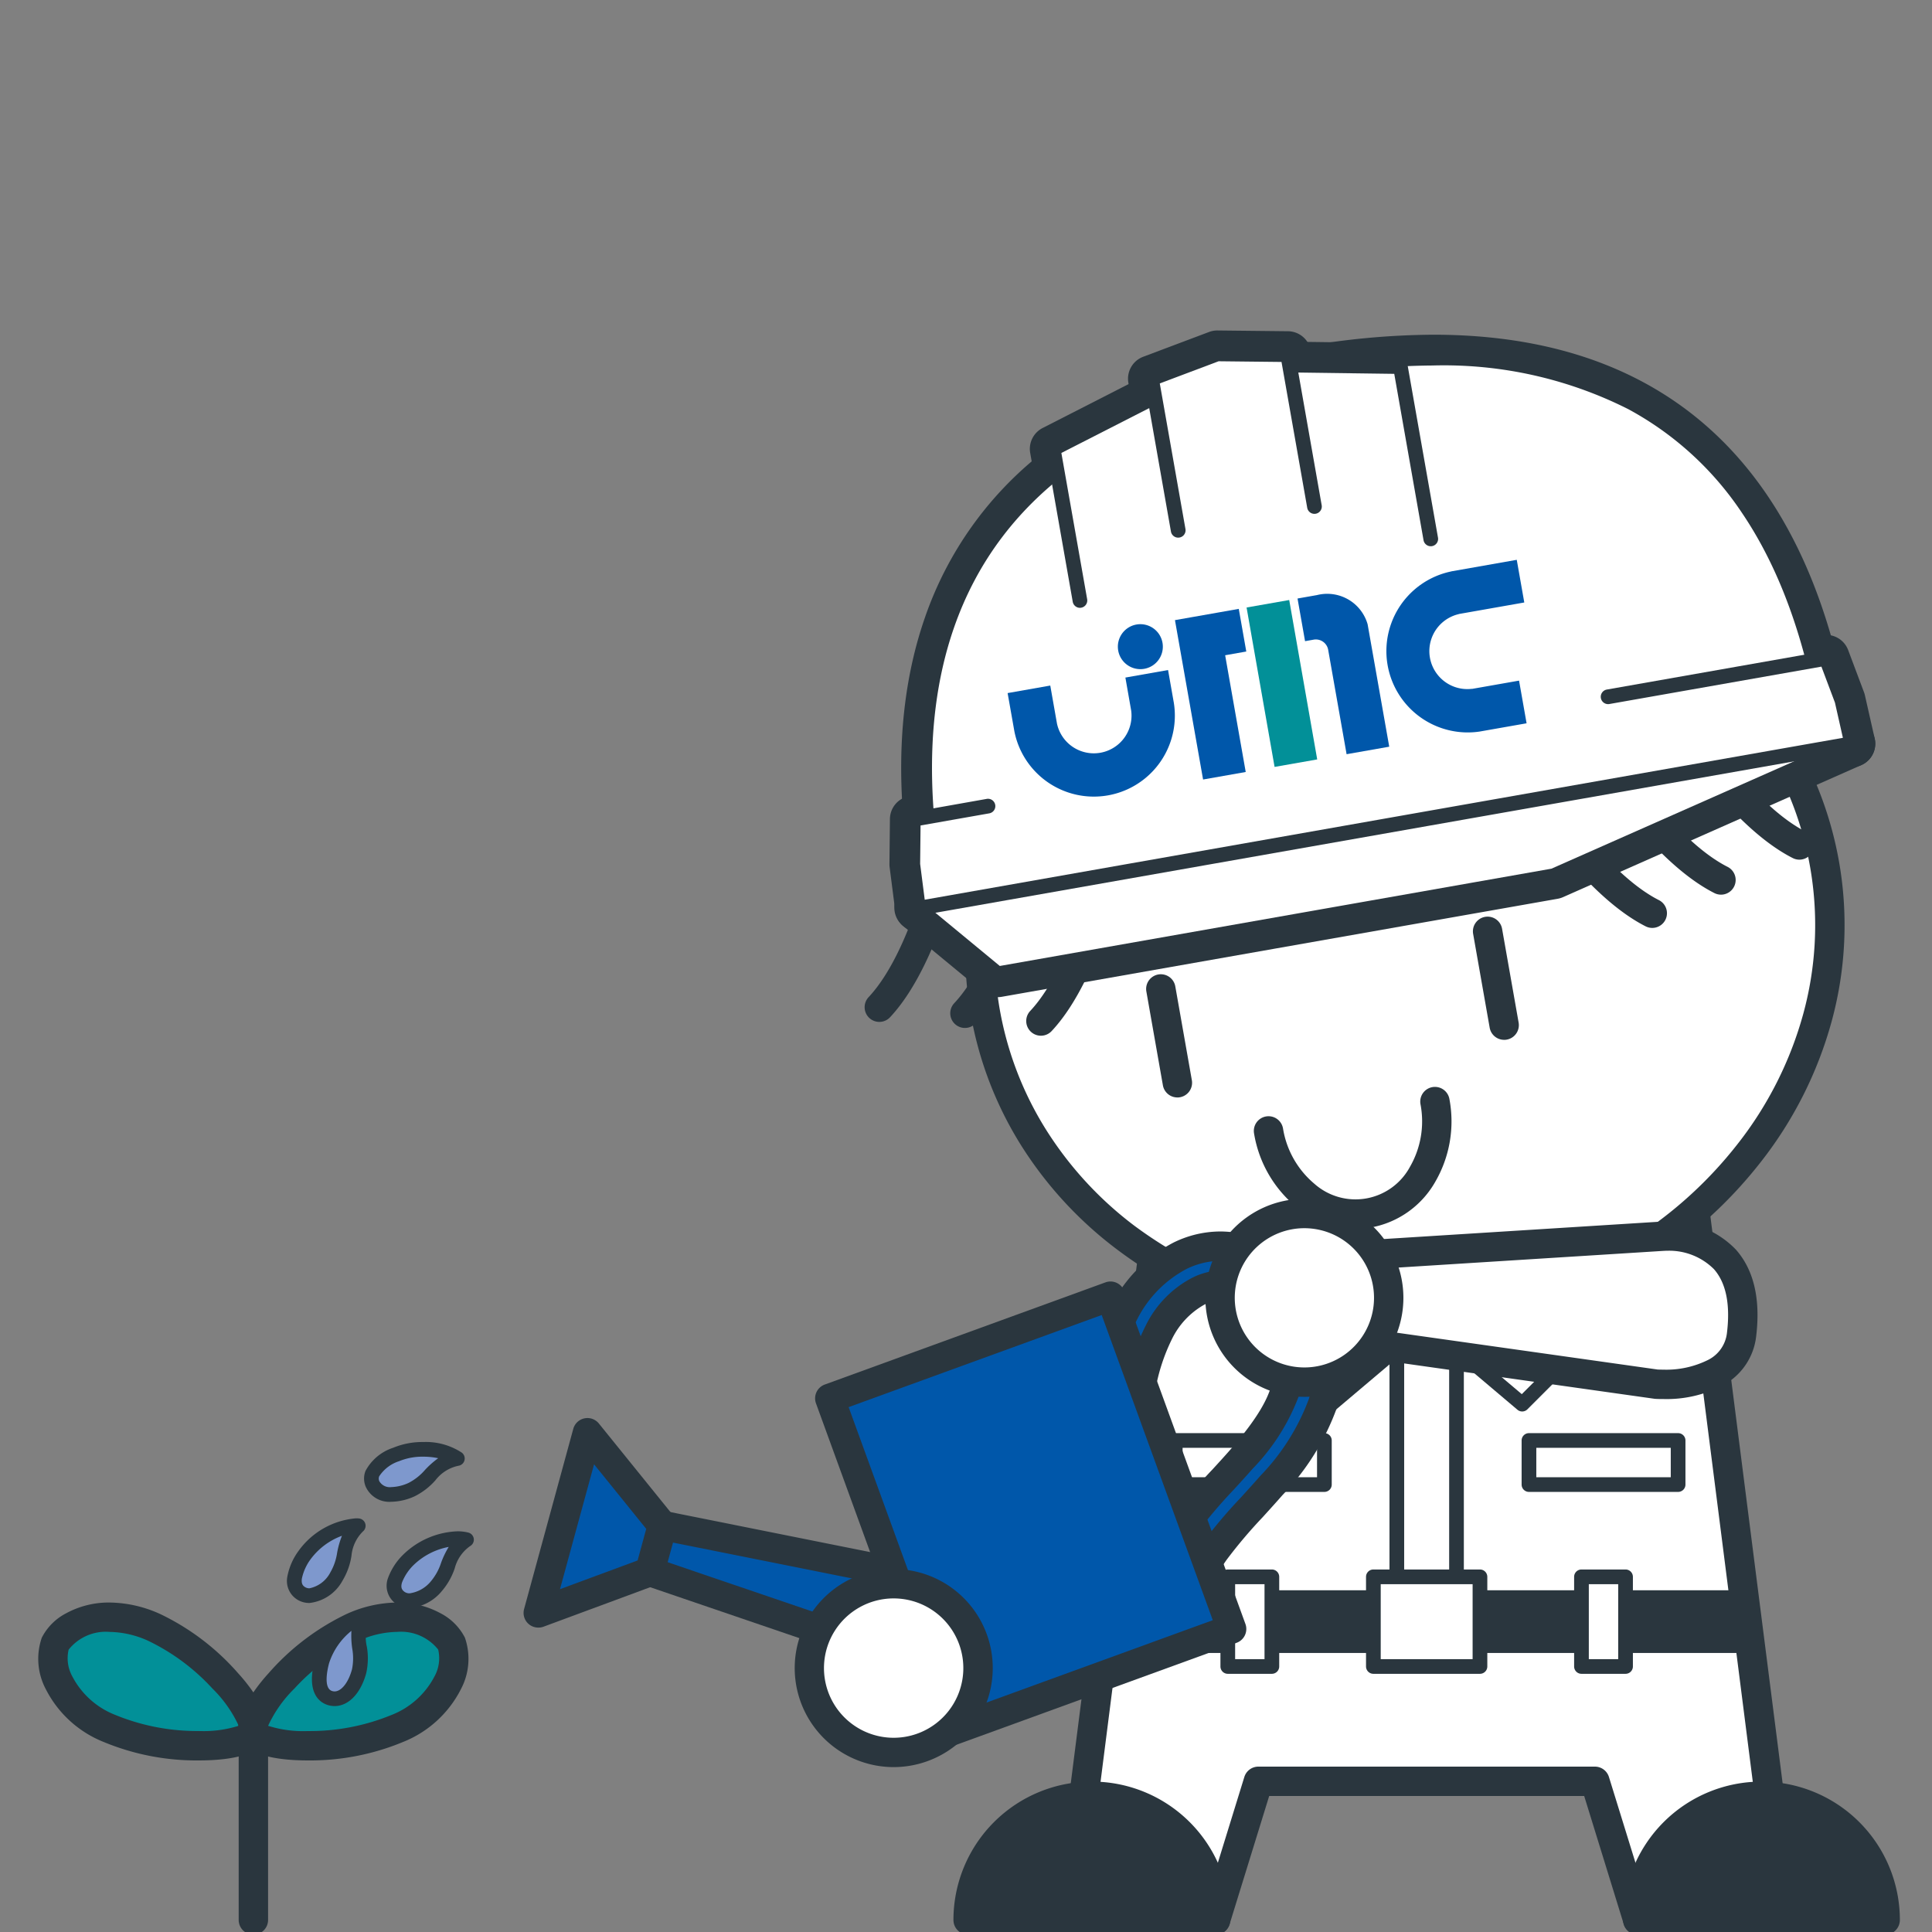 <svg id="コンポーネント_200_1" data-name="コンポーネント 200 – 1" xmlns="http://www.w3.org/2000/svg" xmlns:xlink="http://www.w3.org/1999/xlink" width="152" height="152" viewBox="0 0 152 152">
  <rect x="0" y="0" width="152" height="152" fill="#808080" stroke="none"/>
  <defs>
    <clipPath id="clip-path">
      <rect id="長方形_39695" data-name="長方形 39695" width="152" height="152" transform="translate(-1057 12868)" fill="#fff" stroke="#707070" stroke-width="1"/>
    </clipPath>
    <clipPath id="clip-path-2">
      <rect id="長方形_39490" data-name="長方形 39490" width="146.472" height="126.207" fill="none"/>
    </clipPath>
  </defs>
  <g id="マスクグループ_61365" data-name="マスクグループ 61365" transform="translate(1057 -12868)" clip-path="url(#clip-path)">
    <g id="グループ_62554" data-name="グループ 62554" transform="translate(-102 -0.156)">
      <g id="グループ_62326" data-name="グループ 62326" transform="translate(-952 12894.156)">
        <path id="パス_48474" data-name="パス 48474" d="M111.546,104.9l3.366,10.906h11.6L119.3,59.236h-42L70.1,115.807h11.6L85.061,104.9Z" transform="translate(10.939 9.245)" fill="#fff"/>
        <g id="グループ_62226" data-name="グループ 62226">
          <g id="グループ_62225" data-name="グループ 62225" clip-path="url(#clip-path-2)">
            <path id="パス_48475" data-name="パス 48475" d="M126.668,117.119h-11.6a1.156,1.156,0,0,1-1.1-.815l-3.115-10.091H86.07L82.955,116.3a1.156,1.156,0,0,1-1.1.815h-11.6a1.156,1.156,0,0,1-1.147-1.3l7.207-56.571a1.156,1.156,0,0,1,1.147-1.01h42a1.156,1.156,0,0,1,1.147,1.01l7.207,56.571a1.156,1.156,0,0,1-1.147,1.3Zm-10.746-2.312h9.433l-6.912-54.259H78.477l-6.912,54.259H81l3.115-10.091a1.156,1.156,0,0,1,1.1-.815H111.7a1.156,1.156,0,0,1,1.1.815Z" transform="translate(10.783 9.088)" fill="#2a363e"/>
          </g>
        </g>
        <rect id="長方形_39491" data-name="長方形 39491" width="4.695" height="27.052" transform="translate(106.895 75.262)" fill="#fff"/>
        <path id="長方形_39492" data-name="長方形 39492" d="M.078-.5H4.773a.578.578,0,0,1,.578.578V27.13a.578.578,0,0,1-.578.578H.078A.578.578,0,0,1-.5,27.13V.078A.578.578,0,0,1,.078-.5ZM4.195.656H.656v25.9H4.195Z" transform="translate(106.817 75.184)" fill="#2a363e"/>
        <path id="パス_48476" data-name="パス 48476" d="M89.5,76.083,78.332,64.913,89.5,53.74l7.514,15.988Z" transform="translate(12.225 8.387)" fill="#fff"/>
        <path id="パス_48477" data-name="パス 48477" d="M89.582,76.739a.577.577,0,0,1-.409-.169L78,65.4a.578.578,0,0,1,0-.818L89.173,53.41a.578.578,0,0,1,.932.163l7.514,15.988a.578.578,0,0,1-.15.687L89.955,76.6A.576.576,0,0,1,89.582,76.739ZM79.227,64.991,89.615,75.376l6.77-5.724L89.409,54.809Z" transform="translate(12.147 8.309)" fill="#2a363e"/>
        <path id="パス_48478" data-name="パス 48478" d="M102.01,76.083l11.172-11.17L102.01,53.74,94.5,69.729Z" transform="translate(14.747 8.387)" fill="#fff"/>
        <path id="パス_48479" data-name="パス 48479" d="M102.088,76.739a.576.576,0,0,1-.373-.137L94.2,70.248a.578.578,0,0,1-.15-.687l7.514-15.988a.578.578,0,0,1,.932-.163l11.172,11.172a.578.578,0,0,1,0,.818L102.5,76.569A.577.577,0,0,1,102.088,76.739Zm-6.8-7.087,6.77,5.724,10.387-10.385L102.261,54.809Z" transform="translate(14.669 8.309)" fill="#2a363e"/>
        <path id="パス_48480" data-name="パス 48480" d="M122.91,86.236H72.953l-.481,3.776h50.919Z" transform="translate(11.31 13.458)" fill="#2a363e"/>
        <path id="パス_48481" data-name="パス 48481" d="M73.031,85.736h49.957a.578.578,0,0,1,.573.505l.481,3.776a.578.578,0,0,1-.573.651H72.55a.578.578,0,0,1-.573-.651l.481-3.776A.578.578,0,0,1,73.031,85.736Zm49.448,1.156H73.54l-.334,2.62h49.606Z" transform="translate(11.232 13.38)" fill="#2a363e"/>
        <g id="グループ_62228" data-name="グループ 62228">
          <g id="グループ_62227" data-name="グループ 62227" clip-path="url(#clip-path-2)">
            <path id="パス_48482" data-name="パス 48482" d="M108.863,109.484a9.732,9.732,0,0,1,19.463,0Z" transform="translate(16.989 15.567)" fill="#2a363e"/>
            <path id="パス_48483" data-name="パス 48483" d="M128.483,110.8H109.019a1.156,1.156,0,0,1-1.156-1.156,10.888,10.888,0,0,1,21.776,0A1.156,1.156,0,0,1,128.483,110.8Zm-18.23-2.312h17a8.576,8.576,0,0,0-17,0Z" transform="translate(16.833 15.411)" fill="#2a363e"/>
            <path id="パス_48484" data-name="パス 48484" d="M63.291,109.484a9.733,9.733,0,0,1,19.466,0Z" transform="translate(9.877 15.567)" fill="#2a363e"/>
            <path id="パス_48485" data-name="パス 48485" d="M82.913,110.8H63.447a1.156,1.156,0,0,1-1.156-1.156,10.889,10.889,0,0,1,21.778,0A1.156,1.156,0,0,1,82.913,110.8Zm-18.232-2.312h17a8.578,8.578,0,0,0-17,0Z" transform="translate(9.721 15.411)" fill="#2a363e"/>
            <rect id="長方形_39493" data-name="長方形 39493" width="3.468" height="7.052" transform="translate(93.596 98.057)" fill="#fff"/>
            <path id="長方形_39494" data-name="長方形 39494" d="M.078-.5H3.546a.578.578,0,0,1,.578.578V7.13a.578.578,0,0,1-.578.578H.078A.578.578,0,0,1-.5,7.13V.078A.578.578,0,0,1,.078-.5ZM2.968.656H.656v5.9H2.968Z" transform="translate(93.518 97.979)" fill="#2a363e"/>
            <rect id="長方形_39495" data-name="長方形 39495" width="11.734" height="3.468" transform="translate(89.462 87.33)" fill="#fff"/>
            <path id="長方形_39496" data-name="長方形 39496" d="M.078-.5H11.812a.578.578,0,0,1,.578.578V3.546a.578.578,0,0,1-.578.578H.078A.578.578,0,0,1-.5,3.546V.078A.578.578,0,0,1,.078-.5ZM11.234.656H.656V2.968H11.234Z" transform="translate(89.384 87.252)" fill="#2a363e"/>
            <rect id="長方形_39497" data-name="長方形 39497" width="11.734" height="3.468" transform="translate(117.291 87.33)" fill="#fff"/>
            <path id="長方形_39498" data-name="長方形 39498" d="M.078-.5H11.812a.578.578,0,0,1,.578.578V3.546a.578.578,0,0,1-.578.578H.078A.578.578,0,0,1-.5,3.546V.078A.578.578,0,0,1,.078-.5ZM11.234.656H.656V2.968H11.234Z" transform="translate(117.213 87.252)" fill="#2a363e"/>
            <rect id="長方形_39499" data-name="長方形 39499" width="3.468" height="7.052" transform="translate(121.422 98.057)" fill="#fff"/>
            <path id="長方形_39500" data-name="長方形 39500" d="M.078-.5H3.546a.578.578,0,0,1,.578.578V7.13a.578.578,0,0,1-.578.578H.078A.578.578,0,0,1-.5,7.13V.078A.578.578,0,0,1,.078-.5ZM2.968.656H.656v5.9H2.968Z" transform="translate(121.344 97.979)" fill="#2a363e"/>
            <rect id="長方形_39501" data-name="長方形 39501" width="8.386" height="7.052" transform="translate(105.05 98.057)" fill="#fff"/>
            <path id="長方形_39502" data-name="長方形 39502" d="M.078-.5H8.464a.578.578,0,0,1,.578.578V7.13a.578.578,0,0,1-.578.578H.078A.578.578,0,0,1-.5,7.13V.078A.578.578,0,0,1,.078-.5ZM7.886.656H.656v5.9h7.23Z" transform="translate(104.972 97.979)" fill="#2a363e"/>
            <path id="パス_48486" data-name="パス 48486" d="M64.514,51.271c2.9,16.448,20.033,27.172,38.267,23.957s30.667-19.152,27.766-35.6S110.516,12.455,92.279,15.67s-30.665,19.155-27.765,35.6" transform="translate(10.003 2.357)" fill="#fff"/>
            <path id="パス_48487" data-name="パス 48487" d="M96.469,77.109h0a36.655,36.655,0,0,1-11.579-1.855,34.067,34.067,0,0,1-9.934-5.214,30.715,30.715,0,0,1-7.419-8.055,28.752,28.752,0,0,1-3.431-22.909,31.324,31.324,0,0,1,5.611-11.123A34.979,34.979,0,0,1,79.4,19.44a37.616,37.616,0,0,1,12.831-4.753A38.528,38.528,0,0,1,98.9,14.1a36.652,36.652,0,0,1,11.58,1.855,34.066,34.066,0,0,1,9.934,5.215,30.718,30.718,0,0,1,7.419,8.055,28.756,28.756,0,0,1,3.432,22.909,31.317,31.317,0,0,1-5.611,11.123,34.974,34.974,0,0,1-9.688,8.513,37.625,37.625,0,0,1-12.833,4.752A38.511,38.511,0,0,1,96.469,77.109Zm2.435-60.7a36.21,36.21,0,0,0-6.268.552,35.313,35.313,0,0,0-12.046,4.46,32.677,32.677,0,0,0-9.051,7.951,29.025,29.025,0,0,0-5.2,10.3,26.44,26.44,0,0,0,3.155,21.072A28.412,28.412,0,0,0,76.356,68.2a33.3,33.3,0,0,0,20.112,6.6h0a36.192,36.192,0,0,0,6.267-.552,35.322,35.322,0,0,0,12.047-4.46,32.671,32.671,0,0,0,9.051-7.951,29.018,29.018,0,0,0,5.2-10.3,26.444,26.444,0,0,0-3.156-21.072,28.414,28.414,0,0,0-6.864-7.449A33.3,33.3,0,0,0,98.9,16.413Z" transform="translate(9.846 2.201)" fill="#2a363e"/>
            <path id="パス_48488" data-name="パス 48488" d="M68.4,50.187a1.156,1.156,0,0,1-.843-1.947c3.679-3.927,5.451-13.256,5.469-13.35a1.156,1.156,0,1,1,2.273.424c-.076.41-1.919,10.093-6.055,14.507A1.153,1.153,0,0,1,68.4,50.187Z" transform="translate(10.494 5.298)" fill="#2a363e"/>
            <path id="パス_48489" data-name="パス 48489" d="M63.23,49.659a1.156,1.156,0,0,1-.843-1.947c3.673-3.92,5.451-13.256,5.469-13.35a1.156,1.156,0,0,1,2.273.424c-.076.41-1.919,10.093-6.055,14.507A1.153,1.153,0,0,1,63.23,49.659Z" transform="translate(9.687 5.215)" fill="#2a363e"/>
            <path id="パス_48490" data-name="パス 48490" d="M57.4,49.247A1.156,1.156,0,0,1,56.56,47.3c3.673-3.92,5.451-13.256,5.469-13.35a1.156,1.156,0,0,1,2.273.424c-.076.41-1.919,10.093-6.055,14.507A1.153,1.153,0,0,1,57.4,49.247Z" transform="translate(8.778 5.151)" fill="#2a363e"/>
            <path id="パス_48491" data-name="パス 48491" d="M111.378,42.472a1.151,1.151,0,0,1-.521-.125c-5.4-2.733-10.439-11.2-10.651-11.561A1.156,1.156,0,1,1,102.2,29.61c.057.1,4.918,8.25,9.7,10.674a1.156,1.156,0,0,1-.523,2.188Z" transform="translate(15.613 4.532)" fill="#2a363e"/>
            <path id="パス_48492" data-name="パス 48492" d="M116.056,40.208a1.151,1.151,0,0,1-.521-.125c-5.4-2.733-10.439-11.2-10.651-11.561a1.156,1.156,0,1,1,1.991-1.175c.057.1,4.918,8.25,9.7,10.674a1.156,1.156,0,0,1-.523,2.188Z" transform="translate(16.343 4.179)" fill="#2a363e"/>
            <path id="パス_48493" data-name="パス 48493" d="M121.391,37.827a1.151,1.151,0,0,1-.521-.125c-5.4-2.733-10.438-11.2-10.65-11.562a1.156,1.156,0,0,1,1.991-1.175h0c.049.082,4.912,8.248,9.7,10.674a1.156,1.156,0,0,1-.523,2.188Z" transform="translate(17.176 3.807)" fill="#2a363e"/>
            <path id="線_2477" data-name="線 2477" d="M1.454,8.681A1.156,1.156,0,0,1,.317,7.726L-.982.357a1.156,1.156,0,1,1,2.277-.4l1.3,7.369a1.157,1.157,0,0,1-1.14,1.357Z" transform="translate(88.174 51.661)" fill="#2a363e"/>
            <path id="線_2478" data-name="線 2478" d="M1.454,8.681A1.156,1.156,0,0,1,.317,7.726L-.982.357a1.156,1.156,0,1,1,2.277-.4l1.3,7.369a1.157,1.157,0,0,1-1.14,1.357Z" transform="translate(113.883 47.128)" fill="#2a363e"/>
            <path id="パス_48494" data-name="パス 48494" d="M90.757,62.635a7.462,7.462,0,0,1-4.733-1.757,9.473,9.473,0,0,1-3.271-5.725,1.156,1.156,0,1,1,2.277-.4,7.163,7.163,0,0,0,2.456,4.335,4.869,4.869,0,0,0,7.534-1.329,7.164,7.164,0,0,0,.826-4.914,1.156,1.156,0,1,1,2.277-.4,9.475,9.475,0,0,1-1.117,6.5,7.319,7.319,0,0,1-5.03,3.587A7.014,7.014,0,0,1,90.757,62.635Z" transform="translate(12.912 8.035)" fill="#2a363e"/>
            <path id="パス_48495" data-name="パス 48495" d="M61.459,44.883c-1.453-8.238-6.639-35.8,28.779-42.051S129.953,22.807,131.663,32.5Z" transform="translate(9.416 0.294)" fill="#fff"/>
            <path id="パス_48496" data-name="パス 48496" d="M61.706,46.975a1.844,1.844,0,0,1-1.813-1.523l-.038-.215c-.782-4.424-2.409-13.63.752-22.707A28.1,28.1,0,0,1,69.812,9.593C74.9,5.553,81.744,2.751,90.167,1.266A60.492,60.492,0,0,1,100.6.288c11.769,0,20.618,4.264,26.3,12.673,4.6,6.81,5.969,14.575,6.786,19.214l.045.257a1.843,1.843,0,0,1-1.5,2.135l-70.2,12.379A1.855,1.855,0,0,1,61.706,46.975Zm38.89-43a56.809,56.809,0,0,0-9.788.922C83,6.274,76.7,8.825,72.106,12.479a24.464,24.464,0,0,0-8.018,11.263C61.573,30.967,62.466,38.5,63.209,43l66.564-11.737c-.809-4.4-2.232-10.76-5.931-16.233a23.771,23.771,0,0,0-8.512-7.77A30.97,30.97,0,0,0,100.6,3.974Z" transform="translate(9.166 0.045)" fill="#2a363e"/>
            <path id="パス_48497" data-name="パス 48497" d="M71.185,20.885l-2.1-11.926L82.133,2.293l14.26.186,2.387,13.54" transform="translate(10.781 0.358)" fill="#fff"/>
            <path id="パス_48498" data-name="パス 48498" d="M71.432,22.977a1.844,1.844,0,0,1-1.813-1.524l-2.1-11.926a1.843,1.843,0,0,1,.977-1.962L81.544.9a1.844,1.844,0,0,1,.863-.2l14.26.186a1.843,1.843,0,0,1,1.791,1.523l2.387,13.54a1.843,1.843,0,1,1-3.631.64L95.092,4.551l-12.278-.16L71.383,10.229,73.25,20.813a1.845,1.845,0,0,1-1.817,2.164Z" transform="translate(10.532 0.109)" fill="#2a363e"/>
            <path id="パス_48499" data-name="パス 48499" d="M59.913,41.072l6.233,5.147,43.734-7.712,23.463-10.383" transform="translate(9.35 4.389)" fill="#fff"/>
            <path id="パス_48500" data-name="パス 48500" d="M66.4,48.311a1.843,1.843,0,0,1-1.174-.422l-6.233-5.147A1.843,1.843,0,1,1,61.335,39.9L66.913,44.5l42.675-7.525,23.258-10.292a1.843,1.843,0,1,1,1.492,3.371L110.875,40.441a1.843,1.843,0,0,1-.426.13L66.715,48.283A1.844,1.844,0,0,1,66.4,48.311Z" transform="translate(9.101 4.14)" fill="#2a363e"/>
            <path id="パス_48501" data-name="パス 48501" d="M77.87,15.472l-2.1-11.927,5.181-1.95,5.536.06,2.1,11.927" transform="translate(11.824 0.249)" fill="#fff"/>
            <path id="パス_48502" data-name="パス 48502" d="M78.116,17.564A1.844,1.844,0,0,1,76.3,16.041L74.2,4.114a1.843,1.843,0,0,1,1.166-2.045L80.548.118A1.843,1.843,0,0,1,81.217,0l5.536.06a1.843,1.843,0,0,1,1.8,1.523l2.1,11.927a1.843,1.843,0,0,1-3.631.64L85.184,3.73l-3.661-.04L78.1,4.98,79.934,15.4a1.845,1.845,0,0,1-1.817,2.164Z" transform="translate(11.575 0)" fill="#2a363e"/>
            <path id="パス_48503" data-name="パス 48503" d="M120.687,24.2l10.7-1.887,1.246,3.316.77,3.4L59.973,41.979l-.443-3.46.038-3.542,9.085-1.6" transform="translate(9.29 3.482)" fill="#fff"/>
            <path id="パス_48504" data-name="パス 48504" d="M60.222,44.071a1.843,1.843,0,0,1-1.828-1.609L57.95,39a1.843,1.843,0,0,1-.015-.254l.038-3.542a1.843,1.843,0,0,1,1.523-1.8l9.086-1.6a1.843,1.843,0,0,1,.64,3.631l-7.579,1.337-.02,1.885.181,1.417L131.427,27.8l-.315-1.393-.663-1.765-9.193,1.621a1.843,1.843,0,1,1-.64-3.631l10.7-1.887a1.843,1.843,0,0,1,2.046,1.167l1.246,3.316a1.842,1.842,0,0,1,.072.242l.77,3.4a1.843,1.843,0,0,1-1.478,2.222L60.542,44.043A1.843,1.843,0,0,1,60.222,44.071Z" transform="translate(9.042 3.233)" fill="#2a363e"/>
            <path id="パス_48505" data-name="パス 48505" d="M61.459,44.883c-1.453-8.238-6.639-35.8,28.779-42.051S129.953,22.807,131.663,32.5Z" transform="translate(9.416 0.294)" fill="#fff"/>
            <path id="パス_48506" data-name="パス 48506" d="M61.537,45.539a.578.578,0,0,1-.569-.478l-.038-.215c-.763-4.319-2.351-13.305.7-22.071a26.849,26.849,0,0,1,8.8-12.363C75.345,6.505,82,3.79,90.216,2.341a59.228,59.228,0,0,1,10.209-.959c11.323,0,19.819,4.077,25.253,12.116,4.451,6.586,5.789,14.185,6.588,18.725l.045.258a.578.578,0,0,1-.469.67L61.638,45.53A.582.582,0,0,1,61.537,45.539Zm38.888-43a58.073,58.073,0,0,0-10.008.941C75.681,6.078,66.363,12.7,62.722,23.156c-2.873,8.251-1.481,16.79-.716,21.135l69.066-12.178c-.79-4.48-2.138-11.731-6.352-17.967a25.023,25.023,0,0,0-8.963-8.177A32.212,32.212,0,0,0,100.425,2.538Z" transform="translate(9.337 0.216)" fill="#2a363e"/>
            <path id="パス_48507" data-name="パス 48507" d="M71.185,20.885l-2.1-11.926L82.133,2.293l14.26.186,2.387,13.54" transform="translate(10.781 0.358)" fill="#fff"/>
            <path id="パス_48508" data-name="パス 48508" d="M71.263,21.541a.578.578,0,0,1-.569-.478l-2.1-11.926a.578.578,0,0,1,.306-.615L81.948,1.856a.579.579,0,0,1,.27-.063l14.26.186a.578.578,0,0,1,.562.478L99.428,16a.578.578,0,1,1-1.138.2l-2.3-13.068L82.347,2.951,69.8,9.357l2.029,11.505a.579.579,0,0,1-.57.678Z" transform="translate(10.703 0.28)" fill="#2a363e"/>
            <path id="パス_48509" data-name="パス 48509" d="M59.913,41.072l6.233,5.147,43.734-7.712,23.463-10.383" transform="translate(9.35 4.389)" fill="#fff"/>
            <path id="パス_48510" data-name="パス 48510" d="M66.224,46.875a.578.578,0,0,1-.368-.132L59.623,41.6a.578.578,0,1,1,.736-.891l6.028,4.977,43.4-7.654,23.4-10.354a.578.578,0,1,1,.468,1.057L110.192,39.113a.579.579,0,0,1-.134.041L66.325,46.866A.578.578,0,0,1,66.224,46.875Z" transform="translate(9.272 4.311)" fill="#2a363e"/>
            <path id="パス_48511" data-name="パス 48511" d="M77.87,15.472l-2.1-11.927,5.181-1.95,5.536.06,2.1,11.927" transform="translate(11.824 0.249)" fill="#fff"/>
            <path id="パス_48512" data-name="パス 48512" d="M77.947,16.128a.578.578,0,0,1-.569-.478l-2.1-11.927a.578.578,0,0,1,.366-.641l5.181-1.95a.579.579,0,0,1,.21-.037l5.536.06a.578.578,0,0,1,.563.478l2.1,11.927a.578.578,0,1,1-1.138.2L86.077,2.305l-4.948-.054L76.5,3.995l2.02,11.455a.579.579,0,0,1-.57.678Z" transform="translate(11.746 0.171)" fill="#2a363e"/>
            <path id="パス_48513" data-name="パス 48513" d="M114.232,25.338l17.155-3.024,1.247,3.314.769,3.4L59.972,41.978l-.443-3.459.038-3.542,5.859-1.034" transform="translate(9.29 3.482)" fill="#fff"/>
            <path id="パス_48514" data-name="パス 48514" d="M60.051,42.634a.578.578,0,0,1-.573-.5l-.443-3.459a.576.576,0,0,1,0-.08l.038-3.542a.578.578,0,0,1,.478-.563L65.4,33.452a.578.578,0,1,1,.2,1.138l-5.387.95-.033,3.023.361,2.818,72.237-12.737-.626-2.772-1.064-2.828-16.682,2.941a.578.578,0,1,1-.2-1.139l17.155-3.024a.578.578,0,0,1,.641.366l1.247,3.314a.579.579,0,0,1,.023.076l.769,3.4a.578.578,0,0,1-.463.7L60.151,42.626A.578.578,0,0,1,60.051,42.634Z" transform="translate(9.212 3.404)" fill="#2a363e"/>
            <path id="パス_48515" data-name="パス 48515" d="M75.556,23.5a1.769,1.769,0,1,0-2.049-1.435A1.771,1.771,0,0,0,75.556,23.5" transform="translate(11.468 3.119)" fill="#0057aa"/>
            <path id="パス_48516" data-name="パス 48516" d="M75.7,26.3h0a2.966,2.966,0,0,1-5.837,1.029h0l-.529-3-3.356.592.531,3h0a6.373,6.373,0,0,0,12.55-2.213h0l-.458-2.6-3.357.592Z" transform="translate(10.296 3.607)" fill="#0057aa"/>
            <rect id="長方形_39503" data-name="長方形 39503" width="3.405" height="12.733" transform="matrix(0.985, -0.173, 0.173, 0.985, 95.075, 21.795)" fill="#029098"/>
            <path id="パス_48517" data-name="パス 48517" d="M78.832,19.573l-1.466.259,2.212,12.539,3.355-.592-1.618-9.184,1.662-.294-.591-3.355-1.664.294Z" transform="translate(12.074 2.957)" fill="#0057aa"/>
            <path id="パス_48518" data-name="パス 48518" d="M87.243,18.015l-1.536.271.592,3.356.687-.121a.985.985,0,0,1,1.132.8l1.449,8.214,3.355-.591-1.7-9.629a3.306,3.306,0,0,0-3.98-2.3" transform="translate(13.376 2.802)" fill="#0057aa"/>
            <path id="パス_48519" data-name="パス 48519" d="M96.882,16.521a6.4,6.4,0,0,0,2.222,12.6l3.705-.652-.592-3.357-3.705.652v-.008a2.988,2.988,0,0,1-1.037-5.877v-.007l5.153-.908-.592-3.356-5.151.908Z" transform="translate(14.295 2.436)" fill="#0057aa"/>
            <path id="パス_48520" data-name="パス 48520" d="M42.886,81.324,39.9,82.366l2,2.588,27.756,9.467-3.037-8.347Z" transform="translate(6.227 12.692)" fill="#0057aa"/>
            <path id="パス_48521" data-name="パス 48521" d="M43.042,80.324a1.156,1.156,0,0,1,.227.022L67,85.1a1.156,1.156,0,0,1,.859.738l3.037,8.347a1.156,1.156,0,0,1-1.46,1.489L41.678,86.2a1.156,1.156,0,0,1-.542-.388l-2-2.588a1.156,1.156,0,0,1,.535-1.8l2.988-1.042A1.156,1.156,0,0,1,43.042,80.324Zm22.864,6.912L43.125,82.676l-1.176.41.8,1.043L67.9,92.7Z" transform="translate(6.07 12.536)" fill="#2a363e"/>
            <path id="パス_48522" data-name="パス 48522" d="M79.928,62.566a7.367,7.367,0,0,0-1.338.5c-3.487,1.713-6.1,6.022-6.454,12.549l3.126.176c.311-5.771,2.555-8.85,4.711-9.909s4.358-.5,5.918,2.027a6.489,6.489,0,0,1,.949,5.809,15.981,15.981,0,0,1-3.418,5.348,70.263,70.263,0,0,0-4.686,5.45c-1.346,1.912-2.317,4.19-1.661,6.624l3.022-.813c-.333-1.234.094-2.432,1.2-4s2.825-3.3,4.483-5.192a18.347,18.347,0,0,0,4.053-6.487,10.025,10.025,0,0,0-1.281-8.388A7.79,7.79,0,0,0,79.928,62.566Z" transform="translate(11.258 9.725)" fill="#0057aa"/>
            <path id="パス_48523" data-name="パス 48523" d="M81.966,61.317h0a9.128,9.128,0,0,1,7.723,4.495,12.218,12.218,0,0,1,1.776,4.813,10.515,10.515,0,0,1-.374,4.524A19.39,19.39,0,0,1,86.8,82.056c-.526.6-1.057,1.184-1.569,1.748A37.982,37.982,0,0,0,82.4,87.152c-1.172,1.665-1.186,2.442-1.027,3.033a1.156,1.156,0,0,1-.816,1.418l-3.022.813a1.156,1.156,0,0,1-1.417-.816c-.644-2.393-.028-4.947,1.832-7.59a40.93,40.93,0,0,1,3.334-3.964c.476-.519.968-1.056,1.426-1.581,2.305-2.638,2.921-4.076,3.184-4.928a5.342,5.342,0,0,0-.828-4.86,3.621,3.621,0,0,0-2.9-1.986,3.471,3.471,0,0,0-1.526.389,6.2,6.2,0,0,0-2.538,2.7,14.923,14.923,0,0,0-1.528,6.238A1.156,1.156,0,0,1,75.353,77.1l-3.126-.176a1.156,1.156,0,0,1-1.089-1.217,20.307,20.307,0,0,1,2.189-8.565,11.412,11.412,0,0,1,4.91-4.959,8.543,8.543,0,0,1,1.546-.582A8.406,8.406,0,0,1,81.966,61.317ZM78.986,89.63a6.882,6.882,0,0,1,1.519-3.809,39.453,39.453,0,0,1,3.019-3.574c.505-.555,1.028-1.129,1.539-1.713a17.357,17.357,0,0,0,3.818-6.066,8.822,8.822,0,0,0-1.159-7.44,6.834,6.834,0,0,0-5.757-3.4h0a6.09,6.09,0,0,0-1.581.209,6.225,6.225,0,0,0-1.126.424,9.127,9.127,0,0,0-3.9,3.98,17.175,17.175,0,0,0-1.828,6.444l.818.046a16.273,16.273,0,0,1,1.709-6.049A8.381,8.381,0,0,1,79.619,65,5.412,5.412,0,0,1,87.03,67.46a7.683,7.683,0,0,1,1.07,6.758,16.525,16.525,0,0,1-3.652,5.767c-.477.545-.978,1.092-1.462,1.621a39.227,39.227,0,0,0-3.149,3.733,7.6,7.6,0,0,0-1.658,4.506Z" transform="translate(11.102 9.569)" fill="#2a363e"/>
            <path id="パス_48524" data-name="パス 48524" d="M34.036,89.188l8.775-3.249.991-3.63-5.9-7.3Z" transform="translate(5.312 11.707)" fill="#0057aa"/>
            <path id="パス_48525" data-name="パス 48525" d="M34.192,90.5a1.156,1.156,0,0,1-1.115-1.461l3.869-14.174a1.156,1.156,0,0,1,2.014-.422l5.9,7.3a1.156,1.156,0,0,1,.216,1.031l-.991,3.63a1.156,1.156,0,0,1-.714.78l-8.775,3.249A1.155,1.155,0,0,1,34.192,90.5Zm4.39-12.847L35.9,87.479l6.108-2.261.678-2.486Z" transform="translate(5.156 11.551)" fill="#2a363e"/>
            <rect id="長方形_39504" data-name="長方形 39504" width="23.504" height="27.863" transform="translate(62.284 84.015) rotate(-20.001)" fill="#0057aa"/>
            <path id="長方形_39505" data-name="長方形 39505" d="M1.156,0h23.5a1.156,1.156,0,0,1,1.156,1.156V29.019a1.156,1.156,0,0,1-1.156,1.156H1.156A1.156,1.156,0,0,1,0,29.019V1.156A1.156,1.156,0,0,1,1.156,0ZM23.5,2.312H2.312V27.863H23.5Z" transform="translate(60.803 83.324) rotate(-20.001)" fill="#2a363e"/>
            <path id="パス_48526" data-name="パス 48526" d="M86.741,69.466l1.252-6.173,26.32-1.653s7.183-.629,6.166,7.748c-.356,2.941-3.465,4.037-6.7,3.9Z" transform="translate(13.537 9.618)" fill="#fff"/>
            <path id="パス_48527" data-name="パス 48527" d="M114.476,74.607c-.2,0-.4,0-.6-.013q-.056,0-.111-.01L86.735,70.767a1.156,1.156,0,0,1-.971-1.374l1.252-6.173a1.156,1.156,0,0,1,1.061-.924l26.31-1.653c.054,0,.2-.014.416-.014a7.28,7.28,0,0,1,5.388,2.222c1.413,1.6,1.949,3.894,1.593,6.832a5.006,5.006,0,0,1-2.648,3.863A9.55,9.55,0,0,1,114.476,74.607Zm-.44-2.321c.147.006.3.009.44.009A7.377,7.377,0,0,0,118,71.531a2.708,2.708,0,0,0,1.487-2.126c.273-2.253-.073-3.942-1.028-5.021a4.974,4.974,0,0,0-3.658-1.443c-.149,0-.237.007-.238.007l-.023,0-25.436,1.6-.832,4.1Z" transform="translate(13.381 9.462)" fill="#2a363e"/>
            <path id="パス_48528" data-name="パス 48528" d="M93.557,68.115a6.633,6.633,0,1,1-5.1-7.873,6.632,6.632,0,0,1,5.1,7.873" transform="translate(12.553 9.378)" fill="#fff"/>
            <path id="パス_48529" data-name="パス 48529" d="M87.235,74.675a7.79,7.79,0,1,1,1.623-15.407,7.79,7.79,0,0,1-1.623,15.407Zm-.014-13.269a5.478,5.478,0,1,0,5.362,6.623,5.476,5.476,0,0,0-4.208-6.5A5.525,5.525,0,0,0,87.221,61.406Z" transform="translate(12.397 9.222)" fill="#2a363e"/>
            <path id="パス_48530" data-name="パス 48530" d="M65.61,93.312a6.633,6.633,0,1,1-5.1-7.873,6.632,6.632,0,0,1,5.1,7.873" transform="translate(8.192 13.311)" fill="#fff"/>
            <path id="パス_48531" data-name="パス 48531" d="M59.288,99.872a7.79,7.79,0,1,1,4.859-1.709A7.834,7.834,0,0,1,59.288,99.872ZM59.274,86.6a5.482,5.482,0,1,0,1.153.123A5.5,5.5,0,0,0,59.274,86.6Z" transform="translate(8.036 13.155)" fill="#2a363e"/>
            <path id="パス_48532" data-name="パス 48532" d="M5.462,96.323C1.157,94.394.616,90.93,1.19,89.646s3.521-3.184,7.827-1.255,8.338,6.957,7.763,8.239-7.012,1.621-11.317-.308" transform="translate(0.156 13.666)" fill="#029098"/>
            <path id="パス_48533" data-name="パス 48533" d="M12.643,98.992a19.049,19.049,0,0,1-7.5-1.458A8.719,8.719,0,0,1,.608,93.394,5.088,5.088,0,0,1,.29,89.331a4.443,4.443,0,0,1,1.9-1.909,7.033,7.033,0,0,1,3.437-.853,9.832,9.832,0,0,1,4.015.923,19.054,19.054,0,0,1,6.1,4.649,13.8,13.8,0,0,1,1.842,2.543,2.93,2.93,0,0,1,.4,2.575C17.349,98.691,14.728,98.992,12.643,98.992ZM5.63,88.881A3.732,3.732,0,0,0,2.4,90.276,2.961,2.961,0,0,0,2.7,92.4a6.457,6.457,0,0,0,3.394,3.021,16.914,16.914,0,0,0,6.552,1.256,9.171,9.171,0,0,0,3.135-.412,9.934,9.934,0,0,0-2.069-2.93A16.591,16.591,0,0,0,8.7,89.6,7.546,7.546,0,0,0,5.63,88.881Z" transform="translate(0 13.51)" fill="#2a363e"/>
            <path id="パス_48534" data-name="パス 48534" d="M25.973,96.323c4.305-1.928,4.846-5.393,4.273-6.676s-3.521-3.184-7.827-1.255-8.338,6.957-7.763,8.239,7.012,1.621,11.317-.308" transform="translate(2.279 13.666)" fill="#029098"/>
            <path id="パス_48535" data-name="パス 48535" d="M19.105,98.992h0c-2.086,0-4.706-.3-5.348-1.733a2.93,2.93,0,0,1,.4-2.575A13.8,13.8,0,0,1,16,92.141a19.054,19.054,0,0,1,6.1-4.649,9.832,9.832,0,0,1,4.015-.923,7.033,7.033,0,0,1,3.437.853,4.443,4.443,0,0,1,1.9,1.907,5.088,5.088,0,0,1-.317,4.065A8.719,8.719,0,0,1,26.6,97.534,19.049,19.049,0,0,1,19.105,98.992ZM15.97,96.268a9.172,9.172,0,0,0,3.135.412,16.913,16.913,0,0,0,6.552-1.256A6.457,6.457,0,0,0,29.051,92.4a2.959,2.959,0,0,0,.3-2.129,3.734,3.734,0,0,0-3.228-1.393,7.546,7.546,0,0,0-3.07.721,16.591,16.591,0,0,0-5.01,3.735A9.934,9.934,0,0,0,15.97,96.268Z" transform="translate(2.123 13.51)" fill="#2a363e"/>
            <line id="線_2479" data-name="線 2479" y2="14.755" transform="translate(16.935 110.297)" fill="#fff"/>
            <path id="線_2480" data-name="線 2480" d="M.156,16.067A1.156,1.156,0,0,1-1,14.911V.156a1.156,1.156,0,1,1,2.312,0V14.911A1.156,1.156,0,0,1,.156,16.067Z" transform="translate(16.779 110.141)" fill="#2a363e"/>
            <path id="パス_48536" data-name="パス 48536" d="M25.843,79.309c-1.427.631-2.672.469-3.064-.417s.415-1.714,1.842-2.344a5.523,5.523,0,0,1,4.822.313c-1.709.232-2.173,1.817-3.6,2.449" transform="translate(3.54 11.883)" fill="#7e98cd"/>
            <path id="パス_48537" data-name="パス 48537" d="M24.322,80.347A2.041,2.041,0,0,1,22.329,79.2a1.637,1.637,0,0,1-.035-1.279A3.8,3.8,0,0,1,24.465,76.1a6,6,0,0,1,2.375-.454,5.163,5.163,0,0,1,3.028.834.578.578,0,0,1-.27,1.035,3.073,3.073,0,0,0-1.8,1.137,5.364,5.364,0,0,1-1.644,1.267A4.629,4.629,0,0,1,24.322,80.347ZM26.84,76.8a4.833,4.833,0,0,0-1.907.355,2.945,2.945,0,0,0-1.561,1.188.48.48,0,0,0,.014.394.953.953,0,0,0,.936.455,3.479,3.479,0,0,0,1.366-.332,4.33,4.33,0,0,0,1.288-1.02,6.939,6.939,0,0,1,1.037-.92A5.57,5.57,0,0,0,26.84,76.8Z" transform="translate(3.462 11.805)" fill="#2a363e"/>
            <path id="パス_48538" data-name="パス 48538" d="M22.265,91.831c-.407,1.505-1.316,2.372-2.252,2.119s-1.072-1.4-.665-2.907a5.529,5.529,0,0,1,3.279-3.55c-.895,1.474.045,2.834-.362,4.339" transform="translate(2.986 13.654)" fill="#7e98cd"/>
            <path id="パス_48539" data-name="パス 48539" d="M20.415,94.649a1.819,1.819,0,0,1-.475-.064c-.574-.155-1.828-.818-1.072-3.616a6.031,6.031,0,0,1,3.7-3.96.578.578,0,0,1,.635.861,3.073,3.073,0,0,0-.248,2.115,5.361,5.361,0,0,1-.05,2.075C22.469,93.657,21.516,94.649,20.415,94.649Zm1.325-5.918a5.383,5.383,0,0,0-1.756,2.54c-.126.465-.479,2,.258,2.2a.663.663,0,0,0,.173.024c.539,0,1.09-.7,1.37-1.736a4.328,4.328,0,0,0,.017-1.642A6.943,6.943,0,0,1,21.74,88.731Z" transform="translate(2.908 13.576)" fill="#2a363e"/>
            <path id="パス_48540" data-name="パス 48540" d="M20.745,85.338c-.864,1.3-2,1.831-2.808,1.294s-.571-1.669.292-2.968a5.53,5.53,0,0,1,4.236-2.326c-1.316,1.114-.857,2.7-1.72,4" transform="translate(2.722 12.693)" fill="#7e98cd"/>
            <path id="パス_48541" data-name="パス 48541" d="M18.7,87.5a1.789,1.789,0,0,1-1.008-.3,1.726,1.726,0,0,1-.733-1.753,4.944,4.944,0,0,1,.865-2.016,6.2,6.2,0,0,1,4.531-2.591c.078,0,.156,0,.231.009a.578.578,0,0,1,.329,1.017,3.077,3.077,0,0,0-.907,1.927,5.365,5.365,0,0,1-.706,1.952A3.378,3.378,0,0,1,18.7,87.5Zm2.558-5.287a5.356,5.356,0,0,0-2.473,1.855,3.913,3.913,0,0,0-.681,1.523c-.052.4.086.549.227.643a.644.644,0,0,0,.368.111A2.382,2.382,0,0,0,20.342,85.1a4.331,4.331,0,0,0,.538-1.552A6.937,6.937,0,0,1,21.261,82.208Z" transform="translate(2.644 12.615)" fill="#2a363e"/>
            <path id="パス_48542" data-name="パス 48542" d="M27.555,85.957c-1.069,1.135-2.28,1.469-2.985.8s-.283-1.741.786-2.876A5.528,5.528,0,0,1,29.923,82.3c-1.486.877-1.3,2.519-2.368,3.654" transform="translate(3.78 12.832)" fill="#7e98cd"/>
            <path id="パス_48543" data-name="パス 48543" d="M25.53,87.757a1.828,1.828,0,0,1-1.279-.5,1.727,1.727,0,0,1-.429-1.851,4.944,4.944,0,0,1,1.191-1.842,6.442,6.442,0,0,1,4.292-1.843,3.44,3.44,0,0,1,.836.1.578.578,0,0,1,.153,1.058,3.073,3.073,0,0,0-1.218,1.748,5.362,5.362,0,0,1-1.023,1.805A3.653,3.653,0,0,1,25.53,87.757ZM28.6,82.95a5.4,5.4,0,0,0-2.746,1.41,3.913,3.913,0,0,0-.927,1.387c-.118.385-.007.555.116.672a.675.675,0,0,0,.486.182,2.636,2.636,0,0,0,1.682-.962A4.328,4.328,0,0,0,28,84.2,6.945,6.945,0,0,1,28.6,82.95Z" transform="translate(3.702 12.754)" fill="#2a363e"/>
          </g>
        </g>
      </g>
      <g id="グループ_62325" data-name="グループ 62325" transform="translate(-952 12894.156)" opacity="0">
        <g id="グループ_62223" data-name="グループ 62223" clip-path="url(#clip-path-2)">
          <path id="パス_48406" data-name="パス 48406" d="M5.462,96.323C1.157,94.394.616,90.93,1.19,89.646s3.521-3.184,7.827-1.255,8.338,6.957,7.763,8.239-7.012,1.621-11.317-.308" transform="translate(0.156 13.666)" fill="#029098"/>
          <path id="パス_48407" data-name="パス 48407" d="M12.643,98.992a19.049,19.049,0,0,1-7.5-1.458A8.719,8.719,0,0,1,.608,93.394,5.088,5.088,0,0,1,.29,89.331a4.443,4.443,0,0,1,1.9-1.909,7.033,7.033,0,0,1,3.437-.853,9.832,9.832,0,0,1,4.015.923,19.054,19.054,0,0,1,6.1,4.649,13.8,13.8,0,0,1,1.842,2.543,2.93,2.93,0,0,1,.4,2.575C17.349,98.691,14.728,98.992,12.643,98.992ZM5.63,88.881A3.732,3.732,0,0,0,2.4,90.276,2.961,2.961,0,0,0,2.7,92.4a6.457,6.457,0,0,0,3.394,3.021,16.914,16.914,0,0,0,6.552,1.256,9.171,9.171,0,0,0,3.135-.412,9.934,9.934,0,0,0-2.069-2.93A16.591,16.591,0,0,0,8.7,89.6,7.546,7.546,0,0,0,5.63,88.881Z" transform="translate(0 13.51)" fill="#2a363e"/>
          <path id="パス_48408" data-name="パス 48408" d="M25.973,96.323c4.305-1.928,4.846-5.393,4.273-6.676s-3.521-3.184-7.827-1.255-8.338,6.957-7.763,8.239,7.012,1.621,11.317-.308" transform="translate(2.279 13.666)" fill="#029098"/>
          <path id="パス_48409" data-name="パス 48409" d="M19.105,98.992h0c-2.086,0-4.706-.3-5.348-1.733a2.93,2.93,0,0,1,.4-2.575A13.8,13.8,0,0,1,16,92.141a19.054,19.054,0,0,1,6.1-4.649,9.832,9.832,0,0,1,4.015-.923,7.033,7.033,0,0,1,3.437.853,4.443,4.443,0,0,1,1.9,1.907,5.088,5.088,0,0,1-.317,4.065A8.719,8.719,0,0,1,26.6,97.534,19.049,19.049,0,0,1,19.105,98.992ZM15.97,96.268a9.172,9.172,0,0,0,3.135.412,16.913,16.913,0,0,0,6.552-1.256A6.457,6.457,0,0,0,29.051,92.4a2.959,2.959,0,0,0,.3-2.129,3.734,3.734,0,0,0-3.228-1.393,7.546,7.546,0,0,0-3.07.721,16.591,16.591,0,0,0-5.01,3.735A9.934,9.934,0,0,0,15.97,96.268Z" transform="translate(2.123 13.51)" fill="#2a363e"/>
          <line id="線_2473" data-name="線 2473" y2="14.755" transform="translate(16.935 110.297)" fill="#fff"/>
          <path id="線_2474" data-name="線 2474" d="M.156,16.067A1.156,1.156,0,0,1-1,14.911V.156a1.156,1.156,0,1,1,2.312,0V14.911A1.156,1.156,0,0,1,.156,16.067Z" transform="translate(16.779 110.141)" fill="#2a363e"/>
          <path id="パス_48410" data-name="パス 48410" d="M111.546,104.9l3.366,10.906h11.6L119.3,59.236h-42L70.1,115.807h11.6L85.061,104.9Z" transform="translate(10.939 9.245)" fill="#fff"/>
          <path id="パス_48411" data-name="パス 48411" d="M126.668,117.119h-11.6a1.156,1.156,0,0,1-1.1-.815l-3.115-10.091H86.07L82.955,116.3a1.156,1.156,0,0,1-1.1.815h-11.6a1.156,1.156,0,0,1-1.147-1.3l7.207-56.571a1.156,1.156,0,0,1,1.147-1.01h42a1.156,1.156,0,0,1,1.147,1.01l7.207,56.571a1.156,1.156,0,0,1-1.147,1.3Zm-10.746-2.312h9.433l-6.912-54.259H78.477l-6.912,54.259H81l3.115-10.091a1.156,1.156,0,0,1,1.1-.815H111.7a1.156,1.156,0,0,1,1.1.815Z" transform="translate(10.783 9.088)" fill="#2a363e"/>
          <rect id="長方形_39474" data-name="長方形 39474" width="4.695" height="27.052" transform="translate(106.895 75.262)" fill="#fff"/>
          <path id="長方形_39475" data-name="長方形 39475" d="M.078-.5H4.773a.578.578,0,0,1,.578.578V27.13a.578.578,0,0,1-.578.578H.078A.578.578,0,0,1-.5,27.13V.078A.578.578,0,0,1,.078-.5ZM4.195.656H.656v25.9H4.195Z" transform="translate(106.817 75.184)" fill="#2a363e"/>
          <path id="パス_48412" data-name="パス 48412" d="M89.5,76.083,78.332,64.913,89.5,53.74l7.514,15.988Z" transform="translate(12.225 8.387)" fill="#fff"/>
          <path id="パス_48413" data-name="パス 48413" d="M89.582,76.739a.577.577,0,0,1-.409-.169L78,65.4a.578.578,0,0,1,0-.818L89.173,53.41a.578.578,0,0,1,.932.163l7.514,15.988a.578.578,0,0,1-.15.687L89.955,76.6A.576.576,0,0,1,89.582,76.739ZM79.227,64.991,89.615,75.376l6.77-5.724L89.409,54.809Z" transform="translate(12.147 8.309)" fill="#2a363e"/>
          <path id="パス_48414" data-name="パス 48414" d="M102.01,76.083l11.172-11.17L102.01,53.74,94.5,69.729Z" transform="translate(14.747 8.387)" fill="#fff"/>
          <path id="パス_48415" data-name="パス 48415" d="M102.088,76.739a.576.576,0,0,1-.373-.137L94.2,70.248a.578.578,0,0,1-.15-.687l7.514-15.988a.578.578,0,0,1,.932-.163l11.172,11.172a.578.578,0,0,1,0,.818L102.5,76.569A.577.577,0,0,1,102.088,76.739Zm-6.8-7.087,6.77,5.724,10.387-10.385L102.261,54.809Z" transform="translate(14.669 8.309)" fill="#2a363e"/>
          <path id="パス_48416" data-name="パス 48416" d="M122.91,86.236H72.953l-.481,3.776h50.919Z" transform="translate(11.31 13.458)" fill="#2a363e"/>
          <path id="パス_48417" data-name="パス 48417" d="M73.031,85.736h49.957a.578.578,0,0,1,.573.505l.481,3.776a.578.578,0,0,1-.573.651H72.55a.578.578,0,0,1-.573-.651l.481-3.776A.578.578,0,0,1,73.031,85.736Zm49.448,1.156H73.54l-.334,2.62h49.606Z" transform="translate(11.232 13.38)" fill="#2a363e"/>
          <path id="パス_48418" data-name="パス 48418" d="M108.863,109.484a9.732,9.732,0,0,1,19.463,0Z" transform="translate(16.989 15.567)" fill="#2a363e"/>
          <path id="パス_48419" data-name="パス 48419" d="M128.483,110.8H109.019a1.156,1.156,0,0,1-1.156-1.156,10.888,10.888,0,0,1,21.776,0A1.156,1.156,0,0,1,128.483,110.8Zm-18.23-2.312h17a8.576,8.576,0,0,0-17,0Z" transform="translate(16.833 15.411)" fill="#2a363e"/>
          <path id="パス_48420" data-name="パス 48420" d="M63.291,109.484a9.733,9.733,0,0,1,19.466,0Z" transform="translate(9.877 15.567)" fill="#2a363e"/>
          <path id="パス_48421" data-name="パス 48421" d="M82.913,110.8H63.447a1.156,1.156,0,0,1-1.156-1.156,10.889,10.889,0,0,1,21.778,0A1.156,1.156,0,0,1,82.913,110.8Zm-18.232-2.312h17a8.578,8.578,0,0,0-17,0Z" transform="translate(9.721 15.411)" fill="#2a363e"/>
          <rect id="長方形_39476" data-name="長方形 39476" width="3.468" height="7.052" transform="translate(93.596 98.057)" fill="#fff"/>
          <path id="長方形_39477" data-name="長方形 39477" d="M.078-.5H3.546a.578.578,0,0,1,.578.578V7.13a.578.578,0,0,1-.578.578H.078A.578.578,0,0,1-.5,7.13V.078A.578.578,0,0,1,.078-.5ZM2.968.656H.656v5.9H2.968Z" transform="translate(93.518 97.979)" fill="#2a363e"/>
          <rect id="長方形_39478" data-name="長方形 39478" width="11.734" height="3.468" transform="translate(89.462 87.33)" fill="#fff"/>
          <path id="長方形_39479" data-name="長方形 39479" d="M.078-.5H11.812a.578.578,0,0,1,.578.578V3.546a.578.578,0,0,1-.578.578H.078A.578.578,0,0,1-.5,3.546V.078A.578.578,0,0,1,.078-.5ZM11.234.656H.656V2.968H11.234Z" transform="translate(89.384 87.252)" fill="#2a363e"/>
          <rect id="長方形_39480" data-name="長方形 39480" width="11.734" height="3.468" transform="translate(117.291 87.33)" fill="#fff"/>
          <path id="長方形_39481" data-name="長方形 39481" d="M.078-.5H11.812a.578.578,0,0,1,.578.578V3.546a.578.578,0,0,1-.578.578H.078A.578.578,0,0,1-.5,3.546V.078A.578.578,0,0,1,.078-.5ZM11.234.656H.656V2.968H11.234Z" transform="translate(117.213 87.252)" fill="#2a363e"/>
          <rect id="長方形_39482" data-name="長方形 39482" width="3.468" height="7.052" transform="translate(121.422 98.057)" fill="#fff"/>
          <path id="長方形_39483" data-name="長方形 39483" d="M.078-.5H3.546a.578.578,0,0,1,.578.578V7.13a.578.578,0,0,1-.578.578H.078A.578.578,0,0,1-.5,7.13V.078A.578.578,0,0,1,.078-.5ZM2.968.656H.656v5.9H2.968Z" transform="translate(121.344 97.979)" fill="#2a363e"/>
          <rect id="長方形_39484" data-name="長方形 39484" width="8.386" height="7.052" transform="translate(105.05 98.057)" fill="#fff"/>
          <path id="長方形_39485" data-name="長方形 39485" d="M.078-.5H8.464a.578.578,0,0,1,.578.578V7.13a.578.578,0,0,1-.578.578H.078A.578.578,0,0,1-.5,7.13V.078A.578.578,0,0,1,.078-.5ZM7.886.656H.656v5.9h7.23Z" transform="translate(104.972 97.979)" fill="#2a363e"/>
          <path id="パス_48422" data-name="パス 48422" d="M64.514,51.271c2.9,16.448,20.033,27.172,38.267,23.957s30.667-19.152,27.766-35.6S110.516,12.455,92.279,15.67s-30.665,19.155-27.765,35.6" transform="translate(10.003 2.357)" fill="#fff"/>
          <path id="パス_48423" data-name="パス 48423" d="M96.469,77.109h0a36.655,36.655,0,0,1-11.579-1.855,34.067,34.067,0,0,1-9.934-5.214,30.715,30.715,0,0,1-7.419-8.055,28.752,28.752,0,0,1-3.431-22.909,31.324,31.324,0,0,1,5.611-11.123A34.979,34.979,0,0,1,79.4,19.44a37.616,37.616,0,0,1,12.831-4.753A38.528,38.528,0,0,1,98.9,14.1a36.652,36.652,0,0,1,11.58,1.855,34.066,34.066,0,0,1,9.934,5.215,30.718,30.718,0,0,1,7.419,8.055,28.756,28.756,0,0,1,3.432,22.909,31.317,31.317,0,0,1-5.611,11.123,34.974,34.974,0,0,1-9.688,8.513,37.625,37.625,0,0,1-12.833,4.752A38.511,38.511,0,0,1,96.469,77.109Zm2.435-60.7a36.21,36.21,0,0,0-6.268.552,35.313,35.313,0,0,0-12.046,4.46,32.677,32.677,0,0,0-9.051,7.951,29.025,29.025,0,0,0-5.2,10.3,26.44,26.44,0,0,0,3.155,21.072A28.412,28.412,0,0,0,76.356,68.2a33.3,33.3,0,0,0,20.112,6.6h0a36.192,36.192,0,0,0,6.267-.552,35.322,35.322,0,0,0,12.047-4.46,32.671,32.671,0,0,0,9.051-7.951,29.018,29.018,0,0,0,5.2-10.3,26.444,26.444,0,0,0-3.156-21.072,28.414,28.414,0,0,0-6.864-7.449A33.3,33.3,0,0,0,98.9,16.413Z" transform="translate(9.846 2.201)" fill="#2a363e"/>
          <path id="パス_48424" data-name="パス 48424" d="M68.4,50.187a1.156,1.156,0,0,1-.843-1.947c3.679-3.927,5.451-13.256,5.469-13.35a1.156,1.156,0,1,1,2.273.424c-.076.41-1.919,10.093-6.055,14.507A1.153,1.153,0,0,1,68.4,50.187Z" transform="translate(10.494 5.298)" fill="#2a363e"/>
          <path id="パス_48425" data-name="パス 48425" d="M63.23,49.659a1.156,1.156,0,0,1-.843-1.947c3.673-3.92,5.451-13.256,5.469-13.35a1.156,1.156,0,0,1,2.273.424c-.076.41-1.919,10.093-6.055,14.507A1.153,1.153,0,0,1,63.23,49.659Z" transform="translate(9.687 5.215)" fill="#2a363e"/>
          <path id="パス_48426" data-name="パス 48426" d="M57.4,49.247A1.156,1.156,0,0,1,56.56,47.3c3.673-3.92,5.451-13.256,5.469-13.35a1.156,1.156,0,0,1,2.273.424c-.076.41-1.919,10.093-6.055,14.507A1.153,1.153,0,0,1,57.4,49.247Z" transform="translate(8.778 5.151)" fill="#2a363e"/>
          <path id="パス_48427" data-name="パス 48427" d="M111.378,42.472a1.151,1.151,0,0,1-.521-.125c-5.4-2.733-10.439-11.2-10.651-11.561A1.156,1.156,0,1,1,102.2,29.61c.057.1,4.918,8.25,9.7,10.674a1.156,1.156,0,0,1-.523,2.188Z" transform="translate(15.613 4.532)" fill="#2a363e"/>
          <path id="パス_48428" data-name="パス 48428" d="M116.056,40.208a1.151,1.151,0,0,1-.521-.125c-5.4-2.733-10.439-11.2-10.651-11.561a1.156,1.156,0,1,1,1.991-1.175c.057.1,4.918,8.25,9.7,10.674a1.156,1.156,0,0,1-.523,2.188Z" transform="translate(16.343 4.179)" fill="#2a363e"/>
          <path id="パス_48429" data-name="パス 48429" d="M121.391,37.827a1.151,1.151,0,0,1-.521-.125c-5.4-2.733-10.438-11.2-10.65-11.562a1.156,1.156,0,0,1,1.991-1.175h0c.049.082,4.912,8.248,9.7,10.674a1.156,1.156,0,0,1-.523,2.188Z" transform="translate(17.176 3.807)" fill="#2a363e"/>
          <path id="線_2475" data-name="線 2475" d="M1.454,8.681A1.156,1.156,0,0,1,.317,7.726L-.982.357a1.156,1.156,0,1,1,2.277-.4l1.3,7.369a1.157,1.157,0,0,1-1.14,1.357Z" transform="translate(88.174 51.661)" fill="#2a363e"/>
          <path id="線_2476" data-name="線 2476" d="M1.454,8.681A1.156,1.156,0,0,1,.317,7.726L-.982.357a1.156,1.156,0,1,1,2.277-.4l1.3,7.369a1.157,1.157,0,0,1-1.14,1.357Z" transform="translate(113.883 47.128)" fill="#2a363e"/>
          <path id="パス_48430" data-name="パス 48430" d="M90.757,62.635a7.462,7.462,0,0,1-4.733-1.757,9.473,9.473,0,0,1-3.271-5.725,1.156,1.156,0,1,1,2.277-.4,7.163,7.163,0,0,0,2.456,4.335,4.869,4.869,0,0,0,7.534-1.329,7.164,7.164,0,0,0,.826-4.914,1.156,1.156,0,1,1,2.277-.4,9.475,9.475,0,0,1-1.117,6.5,7.319,7.319,0,0,1-5.03,3.587A7.014,7.014,0,0,1,90.757,62.635Z" transform="translate(12.912 8.035)" fill="#2a363e"/>
          <path id="パス_48431" data-name="パス 48431" d="M61.459,44.883c-1.453-8.238-6.639-35.8,28.779-42.051S129.953,22.807,131.663,32.5Z" transform="translate(9.416 0.294)" fill="#fff"/>
          <path id="パス_48432" data-name="パス 48432" d="M61.706,46.975a1.844,1.844,0,0,1-1.813-1.523l-.038-.215c-.782-4.424-2.409-13.63.752-22.707A28.1,28.1,0,0,1,69.812,9.593C74.9,5.553,81.744,2.751,90.167,1.266A60.492,60.492,0,0,1,100.6.288c11.769,0,20.618,4.264,26.3,12.673,4.6,6.81,5.969,14.575,6.786,19.214l.045.257a1.843,1.843,0,0,1-1.5,2.135l-70.2,12.379A1.855,1.855,0,0,1,61.706,46.975Zm38.89-43a56.809,56.809,0,0,0-9.788.922C83,6.274,76.7,8.825,72.106,12.479a24.464,24.464,0,0,0-8.018,11.263C61.573,30.967,62.466,38.5,63.209,43l66.564-11.737c-.809-4.4-2.232-10.76-5.931-16.233a23.771,23.771,0,0,0-8.512-7.77A30.97,30.97,0,0,0,100.6,3.974Z" transform="translate(9.166 0.045)" fill="#2a363e"/>
          <path id="パス_48433" data-name="パス 48433" d="M71.185,20.885l-2.1-11.926L82.133,2.293l14.26.186,2.387,13.54" transform="translate(10.781 0.358)" fill="#fff"/>
          <path id="パス_48434" data-name="パス 48434" d="M71.432,22.977a1.844,1.844,0,0,1-1.813-1.524l-2.1-11.926a1.843,1.843,0,0,1,.977-1.962L81.544.9a1.844,1.844,0,0,1,.863-.2l14.26.186a1.843,1.843,0,0,1,1.791,1.523l2.387,13.54a1.843,1.843,0,1,1-3.631.64L95.092,4.551l-12.278-.16L71.383,10.229,73.25,20.813a1.845,1.845,0,0,1-1.817,2.164Z" transform="translate(10.532 0.109)" fill="#2a363e"/>
          <path id="パス_48435" data-name="パス 48435" d="M59.913,41.072l6.233,5.147,43.734-7.712,23.463-10.383" transform="translate(9.35 4.389)" fill="#fff"/>
          <path id="パス_48436" data-name="パス 48436" d="M66.4,48.311a1.843,1.843,0,0,1-1.174-.422l-6.233-5.147A1.843,1.843,0,1,1,61.335,39.9L66.913,44.5l42.675-7.525,23.258-10.292a1.843,1.843,0,1,1,1.492,3.371L110.875,40.441a1.843,1.843,0,0,1-.426.13L66.715,48.283A1.844,1.844,0,0,1,66.4,48.311Z" transform="translate(9.101 4.14)" fill="#2a363e"/>
          <path id="パス_48437" data-name="パス 48437" d="M77.87,15.472l-2.1-11.927,5.181-1.95,5.536.06,2.1,11.927" transform="translate(11.824 0.249)" fill="#fff"/>
          <path id="パス_48438" data-name="パス 48438" d="M78.116,17.564A1.844,1.844,0,0,1,76.3,16.041L74.2,4.114a1.843,1.843,0,0,1,1.166-2.045L80.548.118A1.843,1.843,0,0,1,81.217,0l5.536.06a1.843,1.843,0,0,1,1.8,1.523l2.1,11.927a1.843,1.843,0,0,1-3.631.64L85.184,3.73l-3.661-.04L78.1,4.98,79.934,15.4a1.845,1.845,0,0,1-1.817,2.164Z" transform="translate(11.575 0)" fill="#2a363e"/>
          <path id="パス_48439" data-name="パス 48439" d="M120.687,24.2l10.7-1.887,1.246,3.316.77,3.4L59.973,41.979l-.443-3.46.038-3.542,9.085-1.6" transform="translate(9.29 3.482)" fill="#fff"/>
          <path id="パス_48440" data-name="パス 48440" d="M60.222,44.071a1.843,1.843,0,0,1-1.828-1.609L57.95,39a1.843,1.843,0,0,1-.015-.254l.038-3.542a1.843,1.843,0,0,1,1.523-1.8l9.086-1.6a1.843,1.843,0,0,1,.64,3.631l-7.579,1.337-.02,1.885.181,1.417L131.427,27.8l-.315-1.393-.663-1.765-9.193,1.621a1.843,1.843,0,1,1-.64-3.631l10.7-1.887a1.843,1.843,0,0,1,2.046,1.167l1.246,3.316a1.842,1.842,0,0,1,.072.242l.77,3.4a1.843,1.843,0,0,1-1.478,2.222L60.542,44.043A1.843,1.843,0,0,1,60.222,44.071Z" transform="translate(9.042 3.233)" fill="#2a363e"/>
          <path id="パス_48441" data-name="パス 48441" d="M61.459,44.883c-1.453-8.238-6.639-35.8,28.779-42.051S129.953,22.807,131.663,32.5Z" transform="translate(9.416 0.294)" fill="#fff"/>
          <path id="パス_48442" data-name="パス 48442" d="M61.537,45.539a.578.578,0,0,1-.569-.478l-.038-.215c-.763-4.319-2.351-13.305.7-22.071a26.849,26.849,0,0,1,8.8-12.363C75.345,6.505,82,3.79,90.216,2.341a59.228,59.228,0,0,1,10.209-.959c11.323,0,19.819,4.077,25.253,12.116,4.451,6.586,5.789,14.185,6.588,18.725l.045.258a.578.578,0,0,1-.469.67L61.638,45.53A.582.582,0,0,1,61.537,45.539Zm38.888-43a58.073,58.073,0,0,0-10.008.941C75.681,6.078,66.363,12.7,62.722,23.156c-2.873,8.251-1.481,16.79-.716,21.135l69.066-12.178c-.79-4.48-2.138-11.731-6.352-17.967a25.023,25.023,0,0,0-8.963-8.177A32.212,32.212,0,0,0,100.425,2.538Z" transform="translate(9.337 0.216)" fill="#2a363e"/>
          <path id="パス_48443" data-name="パス 48443" d="M71.185,20.885l-2.1-11.926L82.133,2.293l14.26.186,2.387,13.54" transform="translate(10.781 0.358)" fill="#fff"/>
          <path id="パス_48444" data-name="パス 48444" d="M71.263,21.541a.578.578,0,0,1-.569-.478l-2.1-11.926a.578.578,0,0,1,.306-.615L81.948,1.856a.579.579,0,0,1,.27-.063l14.26.186a.578.578,0,0,1,.562.478L99.428,16a.578.578,0,1,1-1.138.2l-2.3-13.068L82.347,2.951,69.8,9.357l2.029,11.505a.579.579,0,0,1-.57.678Z" transform="translate(10.703 0.28)" fill="#2a363e"/>
          <path id="パス_48445" data-name="パス 48445" d="M59.913,41.072l6.233,5.147,43.734-7.712,23.463-10.383" transform="translate(9.35 4.389)" fill="#fff"/>
          <path id="パス_48446" data-name="パス 48446" d="M66.224,46.875a.578.578,0,0,1-.368-.132L59.623,41.6a.578.578,0,1,1,.736-.891l6.028,4.977,43.4-7.654,23.4-10.354a.578.578,0,1,1,.468,1.057L110.192,39.113a.579.579,0,0,1-.134.041L66.325,46.866A.578.578,0,0,1,66.224,46.875Z" transform="translate(9.272 4.311)" fill="#2a363e"/>
          <path id="パス_48447" data-name="パス 48447" d="M77.87,15.472l-2.1-11.927,5.181-1.95,5.536.06,2.1,11.927" transform="translate(11.824 0.249)" fill="#fff"/>
          <path id="パス_48448" data-name="パス 48448" d="M77.947,16.128a.578.578,0,0,1-.569-.478l-2.1-11.927a.578.578,0,0,1,.366-.641l5.181-1.95a.579.579,0,0,1,.21-.037l5.536.06a.578.578,0,0,1,.563.478l2.1,11.927a.578.578,0,1,1-1.138.2L86.077,2.305l-4.948-.054L76.5,3.995l2.02,11.455a.579.579,0,0,1-.57.678Z" transform="translate(11.746 0.171)" fill="#2a363e"/>
          <path id="パス_48449" data-name="パス 48449" d="M114.232,25.338l17.155-3.024,1.247,3.314.769,3.4L59.972,41.978l-.443-3.459.038-3.542,5.859-1.034" transform="translate(9.29 3.482)" fill="#fff"/>
          <path id="パス_48450" data-name="パス 48450" d="M60.051,42.634a.578.578,0,0,1-.573-.5l-.443-3.459a.576.576,0,0,1,0-.08l.038-3.542a.578.578,0,0,1,.478-.563L65.4,33.452a.578.578,0,1,1,.2,1.138l-5.387.95-.033,3.023.361,2.818,72.237-12.737-.626-2.772-1.064-2.828-16.682,2.941a.578.578,0,1,1-.2-1.139l17.155-3.024a.578.578,0,0,1,.641.366l1.247,3.314a.579.579,0,0,1,.023.076l.769,3.4a.578.578,0,0,1-.463.7L60.151,42.626A.578.578,0,0,1,60.051,42.634Z" transform="translate(9.212 3.404)" fill="#2a363e"/>
          <path id="パス_48451" data-name="パス 48451" d="M75.556,23.5a1.769,1.769,0,1,0-2.049-1.435A1.771,1.771,0,0,0,75.556,23.5" transform="translate(11.468 3.119)" fill="#0057aa"/>
          <path id="パス_48452" data-name="パス 48452" d="M75.7,26.3h0a2.966,2.966,0,0,1-5.837,1.029h0l-.529-3-3.356.592.531,3h0a6.373,6.373,0,0,0,12.55-2.213h0l-.458-2.6-3.357.592Z" transform="translate(10.296 3.607)" fill="#0057aa"/>
          <rect id="長方形_39486" data-name="長方形 39486" width="3.405" height="12.733" transform="matrix(0.985, -0.173, 0.173, 0.985, 95.075, 21.795)" fill="#029098"/>
          <path id="パス_48453" data-name="パス 48453" d="M78.832,19.573l-1.466.259,2.212,12.539,3.355-.592-1.618-9.184,1.662-.294-.591-3.355-1.664.294Z" transform="translate(12.074 2.957)" fill="#0057aa"/>
          <path id="パス_48454" data-name="パス 48454" d="M87.243,18.015l-1.536.271.592,3.356.687-.121a.985.985,0,0,1,1.132.8l1.449,8.214,3.355-.591-1.7-9.629a3.306,3.306,0,0,0-3.98-2.3" transform="translate(13.376 2.802)" fill="#0057aa"/>
          <path id="パス_48455" data-name="パス 48455" d="M96.882,16.521a6.4,6.4,0,0,0,2.222,12.6l3.705-.652-.592-3.357-3.705.652v-.008a2.988,2.988,0,0,1-1.037-5.877v-.007l5.153-.908-.592-3.356-5.151.908Z" transform="translate(14.295 2.436)" fill="#0057aa"/>
          <path id="パス_48456" data-name="パス 48456" d="M86.242,67.119l1.785-6.04,26.365.646s7.209,0,5.467,8.257c-.612,2.9-3.8,3.719-7.018,3.3Z" transform="translate(13.459 9.532)" fill="#fff"/>
          <path id="パス_48457" data-name="パス 48457" d="M88.183,60.079h.029l26.356.646a7.537,7.537,0,0,1,5.428,2.5c1.4,1.727,1.788,4.133,1.151,7.151a4.96,4.96,0,0,1-2.509,3.382,8.438,8.438,0,0,1-4.1.936,13.051,13.051,0,0,1-1.691-.114q-.056-.007-.11-.02l-26.6-6.16a1.156,1.156,0,0,1-.848-1.454l1.785-6.04A1.156,1.156,0,0,1,88.183,60.079Zm26.355,12.3c1.428,0,3.89-.323,4.346-2.483.486-2.3.256-4.058-.684-5.217a5.272,5.272,0,0,0-3.652-1.645h-.028l-25.479-.625-1.186,4.014L113.2,72.3A10.7,10.7,0,0,0,114.538,72.383Z" transform="translate(13.303 9.376)" fill="#2a363e"/>
          <path id="パス_48458" data-name="パス 48458" d="M41.44,75.313l-3.068.778,1.764,2.751L66.963,90.693l-2.3-8.579Z" transform="translate(5.988 11.754)" fill="#0057aa"/>
          <path id="パス_48459" data-name="パス 48459" d="M41.6,74.313a1.156,1.156,0,0,1,.325.047l23.223,6.8a1.156,1.156,0,0,1,.792.81l2.3,8.579a1.156,1.156,0,0,1-1.584,1.357L39.825,80.056a1.156,1.156,0,0,1-.506-.433l-1.764-2.751a1.156,1.156,0,0,1,.689-1.745l3.068-.778A1.156,1.156,0,0,1,41.6,74.313ZM63.871,83.2l-22.3-6.53-1.207.306.711,1.108,24.3,10.734Z" transform="translate(5.832 11.597)" fill="#2a363e"/>
          <path id="パス_48460" data-name="パス 48460" d="M80.12,59.78a7.446,7.446,0,0,0-1.376.385c-3.624,1.4-6.6,5.468-7.524,11.94l3.1.447c.813-5.723,3.317-8.593,5.556-9.46s4.385-.114,5.719,2.534a6.494,6.494,0,0,1,.44,5.869,15.987,15.987,0,0,1-3.873,5.03,70.162,70.162,0,0,0-5.142,5.021c-1.508,1.787-2.674,3.971-2.232,6.454l3.081-.547c-.223-1.258.306-2.414,1.542-3.88s3.1-3.038,4.918-4.781a18.354,18.354,0,0,0,4.6-6.109,10.027,10.027,0,0,0-.545-8.468A7.791,7.791,0,0,0,80.12,59.78Z" transform="translate(11.115 9.312)" fill="#0057aa"/>
          <path id="パス_48461" data-name="パス 48461" d="M81.54,58.669h0a9.08,9.08,0,0,1,8.035,5.183,12.229,12.229,0,0,1,1.35,4.95,10.512,10.512,0,0,1-.767,4.474,19.392,19.392,0,0,1-4.874,6.507c-.578.555-1.158,1.09-1.719,1.607a37.807,37.807,0,0,0-3.115,3.085c-1.313,1.557-1.395,2.33-1.288,2.933a1.156,1.156,0,0,1-.936,1.34l-3.081.547a1.156,1.156,0,0,1-1.34-.936c-.434-2.441.4-4.931,2.487-7.4a40.689,40.689,0,0,1,3.66-3.652c.521-.478,1.061-.972,1.565-1.457a15.511,15.511,0,0,0,3.6-4.633,5.345,5.345,0,0,0-.4-4.913,3.5,3.5,0,0,0-2.959-2.241,3.64,3.64,0,0,0-1.31.265,6.2,6.2,0,0,0-2.763,2.464,14.921,14.921,0,0,0-2.066,6.081,1.156,1.156,0,0,1-1.31.982l-3.1-.447a1.156,1.156,0,0,1-.979-1.307,20.3,20.3,0,0,1,2.926-8.342,11.413,11.413,0,0,1,5.325-4.513,8.634,8.634,0,0,1,1.591-.445A8.413,8.413,0,0,1,81.54,58.669Zm-4.7,27.978a6.89,6.89,0,0,1,1.844-3.661A39.276,39.276,0,0,1,82,79.691c.553-.51,1.124-1.037,1.686-1.576a17.36,17.36,0,0,0,4.333-5.71,8.89,8.89,0,0,0-.506-7.513,6.783,6.783,0,0,0-5.97-3.911h0a6.1,6.1,0,0,0-1.062.094,6.311,6.311,0,0,0-1.162.325,9.126,9.126,0,0,0-4.225,3.625,17.17,17.17,0,0,0-2.382,6.261l.811.117a16.271,16.271,0,0,1,2.23-5.877,8.382,8.382,0,0,1,3.863-3.355,5.936,5.936,0,0,1,2.145-.421c2.1,0,3.883,1.248,5.024,3.514a7.687,7.687,0,0,1,.479,6.825,16.524,16.524,0,0,1-4.143,5.428c-.524.5-1.073,1.007-1.6,1.494a38.987,38.987,0,0,0-3.454,3.438,7.6,7.6,0,0,0-2.045,4.345Z" transform="translate(10.959 9.156)" fill="#2a363e"/>
          <path id="パス_48462" data-name="パス 48462" d="M32.093,82.365l9.024-2.472,1.3-3.529-5.238-7.781Z" transform="translate(5.008 10.703)" fill="#0057aa"/>
          <path id="パス_48463" data-name="パス 48463" d="M32.249,83.677a1.156,1.156,0,0,1-1.085-1.557l5.09-13.783a1.156,1.156,0,0,1,2.043-.245l5.238,7.781a1.156,1.156,0,0,1,.125,1.046l-1.3,3.529a1.156,1.156,0,0,1-.779.714l-9.024,2.472A1.155,1.155,0,0,1,32.249,83.677Zm5.392-12.42-3.529,9.555,6.282-1.721.893-2.417Z" transform="translate(4.852 10.547)" fill="#2a363e"/>
          <rect id="長方形_39487" data-name="長方形 39487" width="23.505" height="27.863" transform="matrix(0.966, -0.259, 0.259, 0.966, 61.423, 78.252)" fill="#0057aa"/>
          <path id="長方形_39488" data-name="長方形 39488" d="M1.156,0h23.5a1.156,1.156,0,0,1,1.156,1.156V29.019a1.156,1.156,0,0,1-1.156,1.156H1.156A1.156,1.156,0,0,1,0,29.019V1.156A1.156,1.156,0,0,1,1.156,0ZM23.5,2.312H2.312v25.55H23.5Z" transform="matrix(0.966, -0.259, 0.259, 0.966, 60.007, 77.435)" fill="#2a363e"/>
          <path id="パス_48464" data-name="パス 48464" d="M93.14,66.53a6.633,6.633,0,1,1-4.392-8.287A6.633,6.633,0,0,1,93.14,66.53" transform="translate(12.511 9.044)" fill="#fff"/>
          <path id="パス_48465" data-name="パス 48465" d="M86.957,72.532a7.793,7.793,0,1,1,4.584-1.5A7.791,7.791,0,0,1,86.957,72.532Zm0-13.27a5.523,5.523,0,0,0-3.224,1.052A5.429,5.429,0,0,0,81.72,63.13a5.47,5.47,0,1,0,5.233-3.869Z" transform="translate(12.355 8.888)" fill="#2a363e"/>
          <path id="パス_48466" data-name="パス 48466" d="M63.1,89.2a6.633,6.633,0,1,1-4.392-8.287A6.633,6.633,0,0,1,63.1,89.2" transform="translate(7.823 12.581)" fill="#fff"/>
          <path id="パス_48467" data-name="パス 48467" d="M56.92,95.2A7.793,7.793,0,1,1,61.5,93.7,7.791,7.791,0,0,1,56.92,95.2Zm0-13.269a5.523,5.523,0,0,0-3.224,1.052A5.429,5.429,0,0,0,51.683,85.8a5.47,5.47,0,1,0,5.233-3.869Z" transform="translate(7.667 12.425)" fill="#2a363e"/>
          <path id="パス_48468" data-name="パス 48468" d="M28.578,72.321c-1.55-.164-2.55-.924-2.449-1.888s1.215-1.28,2.765-1.117a5.533,5.533,0,0,1,4.025,2.675c-1.6-.65-2.792.494-4.342.329" transform="translate(4.077 10.811)" fill="#7e98cd"/>
          <path id="パス_48469" data-name="パス 48469" d="M28.97,72.994a3.56,3.56,0,0,1-.374-.02c-1.91-.2-3.1-1.216-2.963-2.523a1.658,1.658,0,0,1,.916-1.33,3.6,3.6,0,0,1,1.692-.345,7.63,7.63,0,0,1,.793.044,6.038,6.038,0,0,1,4.5,3.022.578.578,0,0,1-.749.763,2.106,2.106,0,0,0-.808-.159,5.005,5.005,0,0,0-1.32.249A6.1,6.1,0,0,1,28.97,72.994Zm-.728-3.062c-.635,0-1.4.111-1.458.64-.063.6.75,1.127,1.935,1.252a2.4,2.4,0,0,0,.252.013,5.142,5.142,0,0,0,1.372-.256A6.918,6.918,0,0,1,31.7,71.3a5.389,5.389,0,0,0-2.786-1.331A6.474,6.474,0,0,0,28.241,69.932Z" transform="translate(3.999 10.733)" fill="#2a363e"/>
          <path id="パス_48470" data-name="パス 48470" d="M21.856,76.309c-1.4.695-2.647.591-3.08-.277s.338-1.732,1.733-2.427a5.524,5.524,0,0,1,4.831.094c-1.7.31-2.089,1.916-3.484,2.61" transform="translate(2.911 11.408)" fill="#7e98cd"/>
          <path id="パス_48471" data-name="パス 48471" d="M20.236,77.421a2.01,2.01,0,0,1-1.9-1.054,1.727,1.727,0,0,1,.238-1.886,4.944,4.944,0,0,1,1.754-1.316,6.127,6.127,0,0,1,2.676-.568,4.931,4.931,0,0,1,2.739.7.578.578,0,0,1-.222,1.046,3.074,3.074,0,0,0-1.746,1.219,5.361,5.361,0,0,1-1.585,1.34A4.491,4.491,0,0,1,20.236,77.421Zm2.77-3.668a5.031,5.031,0,0,0-2.161.447,3.913,3.913,0,0,0-1.35.981c-.244.32-.2.519-.124.671a.907.907,0,0,0,.864.413,3.347,3.347,0,0,0,1.441-.4,4.327,4.327,0,0,0,1.239-1.077,6.944,6.944,0,0,1,.995-.966A5.445,5.445,0,0,0,23.006,73.753Z" transform="translate(2.834 11.33)" fill="#2a363e"/>
          <path id="パス_48472" data-name="パス 48472" d="M28.238,79.228c-1.392.7-2.645.607-3.082-.259s.326-1.734,1.718-2.437a5.529,5.529,0,0,1,4.833.065c-1.695.32-2.079,1.927-3.469,2.631" transform="translate(3.907 11.862)" fill="#7e98cd"/>
          <path id="パス_48473" data-name="パス 48473" d="M26.605,80.351a2.006,2.006,0,0,1-1.888-1.043,1.727,1.727,0,0,1,.227-1.887,4.939,4.939,0,0,1,1.747-1.326,6.146,6.146,0,0,1,2.716-.584,4.91,4.91,0,0,1,2.7.686.578.578,0,0,1-.216,1.047,3.077,3.077,0,0,0-1.74,1.23,5.369,5.369,0,0,1-1.575,1.349A4.468,4.468,0,0,1,26.605,80.351Zm2.8-3.685a5.05,5.05,0,0,0-2.195.46,3.908,3.908,0,0,0-1.344.989c-.242.322-.2.52-.119.672a.9.9,0,0,0,.856.409,3.325,3.325,0,0,0,1.45-.4,4.335,4.335,0,0,0,1.232-1.084,6.945,6.945,0,0,1,.99-.973A5.425,5.425,0,0,0,29.407,76.666Z" transform="translate(3.829 11.784)" fill="#2a363e"/>
        </g>
      </g>
    </g>
  </g>
</svg>
